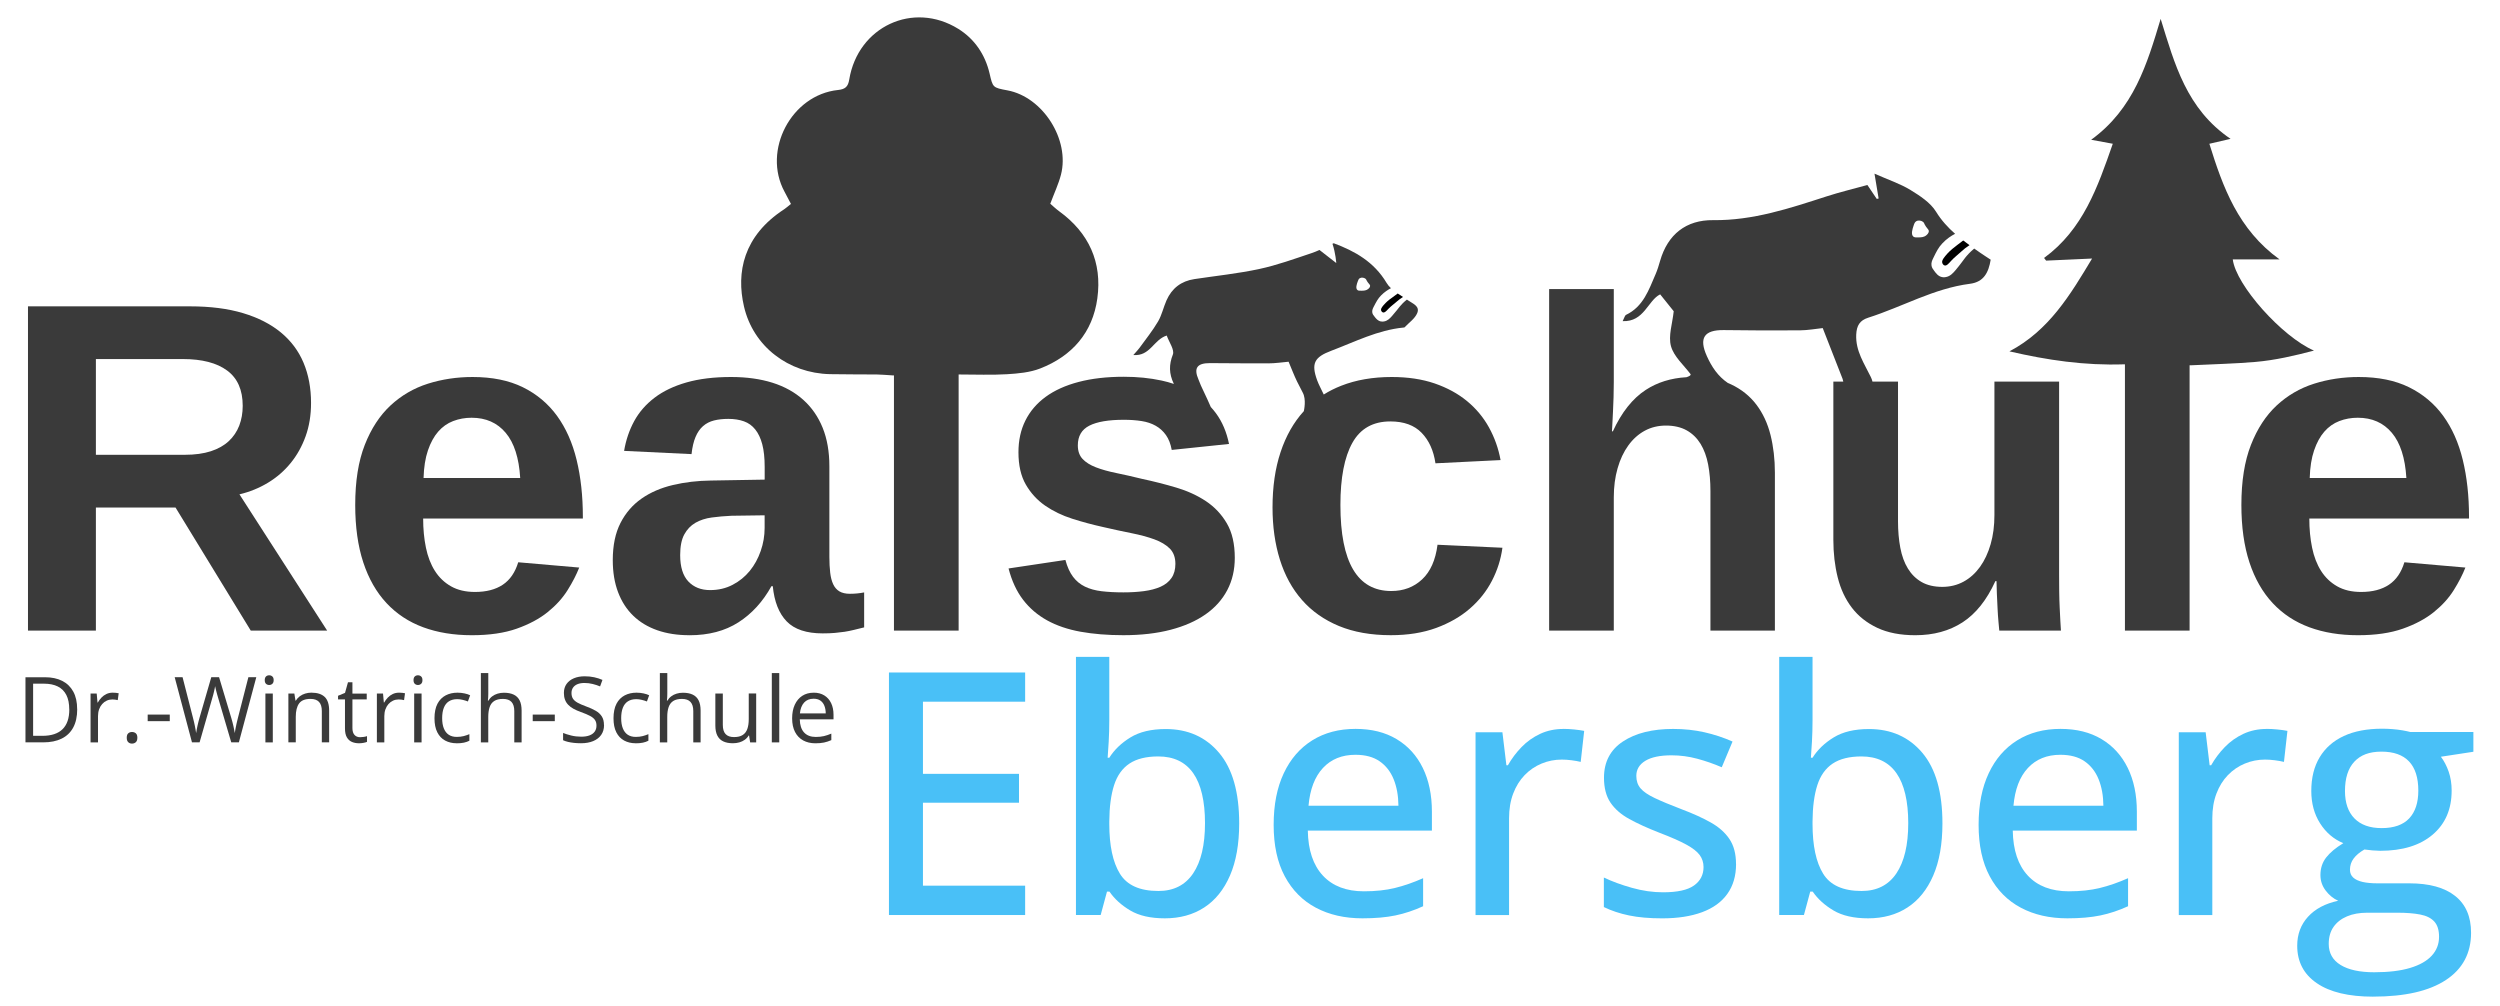 <?xml version="1.0" encoding="UTF-8"?> <svg xmlns="http://www.w3.org/2000/svg" id="Livello_2" data-name="Livello 2" viewBox="0 0 983.69 396.02"><defs><style> .cls-1 { fill: none; } .cls-2 { fill: #3a3a3a; } .cls-3 { fill: #49c0f7; } </style></defs><path d="M772.48,94.62c-1.66,1.23-3.06,2.33-4.18,3.23-.35.29-1.59,1.3-2.88,2.89-1.09,1.33-1.36,2.01-1.2,2.64.11.44.46.97.96,1.08.83.19,1.66-.85,2.52-1.8,1.28-1.41,2.82-2.55,4.2-3.84.74-.69,1.74-1.52,3.06-2.36-.84-.6-1.67-1.21-2.48-1.84Z"></path><path class="cls-2" d="M810.71,244.55c-.09-1.6-.18-3.41-.27-5.43-.1-2.03-.16-4.17-.19-6.43-.03-2.27-.04-4.42-.04-6.48v-76.06h-25.45v52.52c0,4.17-.49,7.98-1.49,11.45-1,3.48-2.4,6.46-4.21,8.97-1.81,2.5-3.97,4.44-6.47,5.79-2.51,1.36-5.3,2.04-8.38,2.04s-5.9-.63-8.1-1.9c-2.21-1.27-4-3.03-5.39-5.3-1.39-2.26-2.39-4.98-2.99-8.15s-.91-6.65-.91-10.46v-54.96h-10.05c-.12-.53-.32-1.13-.63-1.77-2.57-5.3-6.06-10.29-5.76-16.74.17-3.56,1.41-5.58,4.71-6.63,13.42-4.26,25.83-11.53,40.07-13.35,5.41-.7,7.3-4.42,8.13-9.48-1.45-.96-2.84-1.83-4.18-2.77-.77-.54-1.54-1.08-2.3-1.61-1.66,1.38-2.81,2.67-3.59,3.66-.92,1.17-1.76,2.47-3.72,4.8-1.02,1.21-2.13,2.45-3.84,2.76-.29.06-.86.16-1.56,0-1.45-.31-2.3-1.45-3-2.4-.56-.75-.94-1.26-1.08-2.04-.21-1.14.22-2.11.6-2.88,1.37-2.82,2.06-4.23,3.6-5.89,1.74-1.87,3.59-3.06,5.07-3.81-2.83-2.49-5.4-5.29-7.5-8.7-2.2-3.58-6.33-6.26-10.07-8.55-4.03-2.46-8.64-3.98-14.15-6.42.62,3.72,1.13,6.75,1.63,9.78-.25.05-.49.1-.74.15-1.16-1.72-2.31-3.44-3.68-5.47-5.49,1.52-10.82,2.79-16.02,4.47-14.57,4.7-28.97,9.55-44.68,9.36-10.56-.12-17.86,5.54-20.87,16.03-.5,1.75-1.03,3.51-1.75,5.18-2.69,6.21-4.85,12.82-11.67,16.07-.44.21-.58,1.04-1.31,2.46,8.49.35,9.91-8.17,14.76-10.54,2.13,2.66,3.95,4.93,5.33,6.64-.5,4.86-2.2,9.71-1.07,13.77,1.15,4.13,5.1,7.48,7.69,10.99.28.47-.68.9-1.59,1.2-6.11.35-11.45,2.01-16.02,4.99-5.19,3.38-9.51,8.81-12.95,16.3h-.36c.06-.78.12-1.87.18-3.26s.14-2.94.23-4.66c.09-1.72.16-3.57.22-5.53s.09-3.91.09-5.84v-36.67h-25.44v134.38h25.44v-52.43c0-4.17.5-7.99,1.5-11.46.99-3.47,2.4-6.46,4.21-8.96,1.81-2.51,3.97-4.44,6.47-5.8,2.51-1.36,5.3-2.03,8.38-2.03s5.91.63,8.15,1.9c2.23,1.26,4.04,3.03,5.43,5.29,1.39,2.27,2.38,4.98,2.99,8.15.6,3.17.9,6.66.9,10.46v54.88h25.36v-62.12c0-5.31-.58-10.26-1.72-14.85-1.15-4.59-3.01-8.57-5.57-11.95-2.57-3.38-5.89-6.04-9.96-7.97-.41-.19-.82-.38-1.25-.54-3.9-2.66-6.33-6.27-8.27-10.58-3.21-7.11-1.09-10.34,6.69-10.24,9.99.13,19.97.19,29.95.1,3.1-.02,6.19-.6,8.95-.89,2.64,6.75,5.1,13.04,7.82,20l.27,1.06h-3.91v62.21c0,5.31.57,10.26,1.72,14.85,1.15,4.59,3,8.56,5.57,11.91,2.56,3.35,5.9,5.99,10,7.92,4.11,1.93,9.09,2.9,14.95,2.9,7.18,0,13.38-1.69,18.6-5.07s9.53-8.79,12.91-16.21h.45c0,1.33.05,2.96.14,4.89s.18,3.86.27,5.79c.09,1.94.21,3.7.36,5.3.15,1.6.26,2.76.32,3.49h24.26c-.06-.79-.13-1.98-.22-3.58ZM752.93,88.85c.3-.9.5-1.46,1.08-1.8.82-.49,1.95-.29,2.64.24.55.41.35.68,1.2,1.92.72,1.04,1.06,1.15,1.09,1.68.04.82-.73,1.48-.97,1.68-.93.8-2.07.82-3,.84-1.15.03-1.73.04-2.16-.36-.99-.91-.27-3.03.12-4.2Z"></path><path d="M546.76,117.83c.86-.66,1.94-1.46,3.21-2.35.68.47,1.38.92,2.07,1.37-1,.62-1.76,1.22-2.33,1.72-1.14,1.01-2.39,1.89-3.44,2.98-.7.74-1.38,1.55-2.06,1.4-.4-.09-.69-.49-.78-.84-.13-.48.09-1.01.98-2.05,1.06-1.22,2.06-2.01,2.35-2.23Z"></path><path class="cls-2" d="M565.63,214.35c-.78,6.04-2.8,10.58-6.07,13.63-3.26,3.05-7.3,4.57-12.13,4.57-13.34,0-20.01-11.29-20.01-33.86,0-10.69,1.57-18.84,4.71-24.45,3.14-5.62,8.12-8.42,14.94-8.42,5.31,0,9.42,1.49,12.31,4.48,2.9,2.99,4.71,6.99,5.44,12l25.62-1.27c-.84-4.59-2.37-8.88-4.57-12.86s-5.09-7.44-8.65-10.37-7.8-5.23-12.72-6.93c-4.92-1.68-10.55-2.53-16.89-2.53-7.42,0-14.05,1.15-19.87,3.44-2.46.97-4.75,2.11-6.87,3.45l-.09-.17c-.99-2.12-1.88-3.71-2.5-5.4-2.43-6.69-1.12-9.13,5.56-11.65,9.31-3.51,18.25-8.13,28.37-9.12.17,0,.39,0,.48-.11,1.72-1.84,4.08-3.42,4.97-5.61,1.12-2.74-1.8-3.7-3.7-5.04-.12-.09-.25-.17-.37-.25-1.3,1.03-2.2,2-2.81,2.74-.76.91-1.44,1.92-3.05,3.72-.83.94-1.74,1.9-3.13,2.14-.24.05-.71.12-1.28,0-1.18-.24-1.88-1.12-2.45-1.86-.46-.58-.77-.97-.89-1.58-.17-.89.19-1.63.49-2.23,1.13-2.18,1.69-3.27,2.95-4.56,1.32-1.35,2.73-2.25,3.89-2.85-.67-.63-1.26-1.31-1.71-2.07-4.93-8.31-12.52-12.53-20.81-15.62-.16.07-.33.15-.49.22,1.25,3.71,1.49,7.57,1.49,7.57l-6.6-5.14c-1.04.47-2.09.9-3.17,1.26-6.77,2.26-13.54,4.73-20.5,6.22-8.41,1.81-17.03,2.69-25.55,3.98-5.19.78-8.86,3.61-10.97,8.36-1.21,2.73-1.83,5.76-3.32,8.3-2.14,3.65-4.83,6.98-7.32,10.42-.52.73-1.17,1.36-2.42,2.8,6.68.53,7.89-6,13.14-7.67.92,2.6,3.14,5.62,2.41,7.49-1.57,3.99-1.52,7.51.35,11.43l.04.12c-1.54-.53-3.15-.97-4.82-1.33-4.59-.99-9.54-1.49-14.85-1.49-6.7,0-12.63.68-17.79,2.04-5.16,1.35-9.5,3.32-13,5.88-3.5,2.57-6.15,5.68-7.96,9.33-1.82,3.65-2.72,7.8-2.72,12.45,0,5.13.96,9.37,2.9,12.72,1.93,3.35,4.46,6.11,7.6,8.29,3.14,2.17,6.7,3.89,10.69,5.16,3.98,1.27,8.03,2.35,12.13,3.26,3.92.9,7.62,1.71,11.09,2.4,3.47.69,6.49,1.51,9.06,2.44,2.56.94,4.59,2.15,6.07,3.62,1.47,1.48,2.21,3.49,2.21,6.03,0,2.23-.51,4.09-1.54,5.57-1.02,1.48-2.46,2.62-4.3,3.44-1.84.81-4.01,1.39-6.52,1.72-2.5.33-5.2.49-8.1.49-3.2,0-6.05-.15-8.56-.45-2.5-.3-4.69-.9-6.56-1.81-1.87-.9-3.44-2.2-4.71-3.89s-2.26-3.9-2.99-6.61l-22.37,3.35c1.27,4.89,3.17,8.99,5.71,12.31,2.54,3.32,5.69,6.02,9.46,8.11,3.77,2.08,8.17,3.57,13.18,4.48,5.01.9,10.62,1.36,16.84,1.36,6.94,0,13.13-.71,18.56-2.13,5.44-1.42,10.02-3.44,13.77-6.07,3.74-2.62,6.59-5.81,8.55-9.55s2.95-7.97,2.95-12.68c0-5.49-1.04-10.02-3.13-13.58-2.08-3.56-4.83-6.47-8.24-8.74-3.41-2.26-7.3-4.04-11.68-5.34s-8.83-2.43-13.36-3.4c-3.68-.9-7.07-1.67-10.18-2.31-3.11-.63-5.8-1.38-8.06-2.26-2.26-.87-4.02-1.98-5.25-3.3-1.24-1.33-1.86-3.11-1.86-5.35,0-3.62,1.51-6.2,4.53-7.74,3.02-1.54,7.54-2.31,13.58-2.31,2.54,0,4.86.17,6.97.5,2.12.33,3.97.95,5.57,1.86,1.6.9,2.94,2.12,4.03,3.66s1.84,3.49,2.27,5.84l22.54-2.35c-.96-4.71-2.67-8.72-5.11-12.04-.65-.88-1.34-1.72-2.07-2.51-.52-1.2-1.76-4.03-3.88-8.44l-.93-2.3c-2.02-4.63-.53-6.52,4.45-6.52,7.66,0,15.31.16,22.97.1,2.76,0,5.51-.43,8.01-.65,1.25,2.94,2.17,5.42,3.33,7.79l2.24,4.37c1.46,2.66.5,6.97.43,7.28-.01,0-.01.02-.01.02-3.98,4.37-7.03,9.75-9.14,16.11-2.12,6.37-3.17,13.63-3.17,21.78,0,7.49.96,14.32,2.89,20.51,1.94,6.19,4.83,11.49,8.7,15.89,3.86,4.41,8.71,7.82,14.53,10.24,5.83,2.41,12.63,3.62,20.42,3.62,6.7,0,12.65-.95,17.84-2.85,5.19-1.91,9.61-4.44,13.26-7.61,3.66-3.17,6.55-6.82,8.7-10.96,2.14-4.13,3.51-8.46,4.12-12.99l-25.54-1.18ZM534.2,110.85c.24-.69.4-1.13.88-1.4.66-.37,1.59-.22,2.16.19.44.32.28.53.98,1.49.58.8.86.89.88,1.3.04.64-.59,1.15-.78,1.3-.77.62-1.7.64-2.46.66-.94.02-1.41.03-1.76-.28-.81-.71-.23-2.35.1-3.26Z"></path><path class="cls-2" d="M910.5,137.95c-7.61,2-15.3,3.8-23.16,4.47-8.08.69-16.2.87-24.96,1.3h-.83s0,104.41,0,104.41h-25.44v-104.78h-.26c-15.7.54-30.35-1.66-45.19-5.1,15.58-8.19,23.99-22.31,32.52-36.52-6.32.28-12.2.55-18.08.82-.27-.35-.54-.7-.81-1.05,15.33-11.2,21.09-27.85,27.04-44.94-2.58-.48-4.75-.88-8.51-1.57,16.79-12.19,22-29.78,27.35-47.56,5.49,17.7,10.12,35.41,27.5,47.2-3.3.76-5.54,1.28-8.34,1.94,5.33,17.14,11.35,33.78,27.63,45.5h-18.42c1.23,10.09,19.36,30.44,31.96,35.88Z"></path><path class="cls-1" d="M772.51,94.61s-.01.01-.02.01"></path><g><path class="cls-3" d="M403.37,360.04h-53.59v-95.43h53.59v11.49h-40.21v28.39h37.79v11.36h-37.79v32.64h40.21v11.55Z"></path><path class="cls-3" d="M436.48,258.48v24.93c0,2.87-.08,5.68-.23,8.42-.15,2.74-.29,4.85-.42,6.33h.65c1.96-3.13,4.73-5.8,8.32-8,3.59-2.2,8.21-3.3,13.87-3.3,8.75,0,15.75,3.12,21.02,9.37,5.27,6.24,7.9,15.5,7.9,27.77,0,8.09-1.21,14.93-3.62,20.5-2.42,5.57-5.81,9.77-10.18,12.6-4.37,2.83-9.52,4.24-15.44,4.24-5.61,0-10.16-1.03-13.64-3.1-3.48-2.07-6.2-4.54-8.16-7.41h-.98l-2.48,9.2h-9.73v-101.57h13.12ZM455.74,297.64c-4.74,0-8.52.94-11.33,2.81s-4.82,4.7-6.04,8.48c-1.22,3.79-1.85,8.55-1.89,14.3v.98c0,8.53,1.39,15.06,4.18,19.58,2.78,4.53,7.83,6.79,15.14,6.79,6.01,0,10.56-2.31,13.67-6.92,3.11-4.61,4.67-11.2,4.67-19.78s-1.55-15.25-4.63-19.65c-3.09-4.4-7.68-6.59-13.77-6.59Z"></path><path class="cls-3" d="M533.4,286.8c6.27,0,11.64,1.34,16.12,4.02,4.48,2.68,7.92,6.45,10.31,11.33,2.39,4.87,3.59,10.62,3.59,17.23v7.44h-48.83c.13,7.7,2.11,13.61,5.94,17.72,3.83,4.11,9.2,6.17,16.12,6.17,4.57,0,8.64-.43,12.21-1.31,3.57-.87,7.27-2.15,11.1-3.85v11.03c-3.61,1.65-7.23,2.86-10.87,3.62-3.63.76-7.97,1.14-13.02,1.14-6.96,0-13.07-1.39-18.31-4.18-5.24-2.78-9.32-6.91-12.24-12.37-2.92-5.46-4.37-12.2-4.37-20.2s1.33-14.7,3.98-20.33c2.65-5.64,6.4-9.95,11.23-12.96s10.51-4.5,17.04-4.5ZM533.34,296.99c-5.31,0-9.57,1.73-12.79,5.19-3.22,3.46-5.11,8.41-5.68,14.85h35.38c-.04-3.96-.67-7.44-1.89-10.44-1.22-3-3.06-5.35-5.52-7.05-2.46-1.7-5.62-2.55-9.5-2.55Z"></path><path class="cls-3" d="M615.18,286.8c1.31,0,2.72.08,4.24.23,1.52.15,2.83.34,3.92.55l-1.37,12.21c-1.04-.26-2.25-.48-3.62-.65-1.37-.17-2.64-.26-3.82-.26-2.78,0-5.44.52-7.96,1.57-2.52,1.04-4.74,2.56-6.66,4.54-1.91,1.98-3.42,4.4-4.5,7.25-1.09,2.85-1.63,6.1-1.63,9.76v38.06h-13.19v-71.93h10.57l1.57,12.99h.59c1.48-2.61,3.27-5,5.39-7.18,2.11-2.18,4.55-3.9,7.31-5.19,2.76-1.28,5.82-1.93,9.17-1.93Z"></path><path class="cls-3" d="M683.1,339.94c0,4.66-1.14,8.58-3.43,11.78-2.28,3.2-5.6,5.6-9.95,7.21s-9.57,2.42-15.67,2.42c-5.05,0-9.4-.38-13.05-1.14s-6.96-1.86-9.92-3.3v-11.62c3.18,1.52,6.85,2.87,11.03,4.05s8.27,1.76,12.27,1.76c5.61,0,9.67-.89,12.17-2.68,2.5-1.78,3.75-4.2,3.75-7.24,0-1.78-.5-3.36-1.5-4.73-1-1.37-2.75-2.74-5.25-4.11-2.5-1.37-6.08-2.95-10.74-4.73-4.57-1.78-8.48-3.57-11.72-5.35-3.24-1.78-5.71-3.94-7.41-6.46s-2.55-5.79-2.55-9.79c0-6.22,2.49-10.98,7.47-14.26,4.98-3.29,11.56-4.93,19.75-4.93,4.35,0,8.45.44,12.3,1.31,3.85.87,7.54,2.09,11.06,3.65l-4.24,10.12c-3.13-1.35-6.35-2.47-9.66-3.36-3.31-.89-6.68-1.34-10.12-1.34-4.48,0-7.91.72-10.28,2.15-2.37,1.44-3.56,3.42-3.56,5.94,0,1.96.55,3.59,1.66,4.9,1.11,1.31,2.97,2.58,5.58,3.82,2.61,1.24,6.14,2.71,10.58,4.41,4.4,1.65,8.19,3.37,11.39,5.16,3.2,1.78,5.67,3.96,7.41,6.53,1.74,2.57,2.61,5.85,2.61,9.86Z"></path><path class="cls-3" d="M713.19,258.48v24.93c0,2.87-.08,5.68-.23,8.42-.15,2.74-.29,4.85-.42,6.33h.65c1.96-3.13,4.73-5.8,8.32-8,3.59-2.2,8.21-3.3,13.87-3.3,8.75,0,15.75,3.12,21.02,9.37,5.27,6.24,7.9,15.5,7.9,27.77,0,8.09-1.21,14.93-3.62,20.5s-5.81,9.77-10.18,12.6c-4.37,2.83-9.52,4.24-15.44,4.24-5.61,0-10.16-1.03-13.64-3.1-3.48-2.07-6.2-4.54-8.16-7.41h-.98l-2.48,9.2h-9.73v-101.57h13.12ZM732.45,297.64c-4.74,0-8.52.94-11.33,2.81s-4.82,4.7-6.04,8.48c-1.22,3.79-1.85,8.55-1.89,14.3v.98c0,8.53,1.39,15.06,4.18,19.58,2.78,4.53,7.83,6.79,15.14,6.79,6.01,0,10.56-2.31,13.67-6.92,3.11-4.61,4.67-11.2,4.67-19.78s-1.55-15.25-4.64-19.65c-3.09-4.4-7.68-6.59-13.77-6.59Z"></path><path class="cls-3" d="M810.78,286.8c6.27,0,11.64,1.34,16.12,4.02,4.48,2.68,7.92,6.45,10.31,11.33,2.39,4.87,3.59,10.62,3.59,17.23v7.44h-48.83c.13,7.7,2.11,13.61,5.94,17.72,3.83,4.11,9.2,6.17,16.12,6.17,4.57,0,8.64-.43,12.21-1.31,3.57-.87,7.27-2.15,11.1-3.85v11.03c-3.61,1.65-7.23,2.86-10.87,3.62-3.63.76-7.97,1.14-13.02,1.14-6.96,0-13.07-1.39-18.31-4.18-5.24-2.78-9.32-6.91-12.24-12.37-2.92-5.46-4.37-12.2-4.37-20.2s1.33-14.7,3.98-20.33c2.65-5.64,6.4-9.95,11.23-12.96s10.51-4.5,17.04-4.5ZM810.72,296.99c-5.31,0-9.57,1.73-12.79,5.19-3.22,3.46-5.11,8.41-5.68,14.85h35.38c-.04-3.96-.67-7.44-1.89-10.44-1.22-3-3.06-5.35-5.52-7.05-2.46-1.7-5.62-2.55-9.5-2.55Z"></path><path class="cls-3" d="M891.89,286.8c1.31,0,2.72.08,4.24.23,1.52.15,2.83.34,3.92.55l-1.37,12.21c-1.04-.26-2.25-.48-3.62-.65-1.37-.17-2.64-.26-3.82-.26-2.78,0-5.44.52-7.96,1.57-2.52,1.04-4.74,2.56-6.66,4.54-1.91,1.98-3.42,4.4-4.5,7.25-1.09,2.85-1.63,6.1-1.63,9.76v38.06h-13.19v-71.93h10.57l1.57,12.99h.59c1.48-2.61,3.27-5,5.39-7.18,2.11-2.18,4.55-3.9,7.31-5.19,2.76-1.28,5.82-1.93,9.17-1.93Z"></path><path class="cls-3" d="M933.79,392.16c-9.62,0-17-1.76-22.16-5.29-5.16-3.52-7.73-8.44-7.73-14.75,0-4.48,1.41-8.28,4.24-11.39,2.83-3.11,6.79-5.21,11.88-6.3-1.92-.87-3.56-2.21-4.93-4.02-1.37-1.81-2.06-3.84-2.06-6.1,0-2.65.75-4.95,2.25-6.89,1.5-1.94,3.75-3.82,6.76-5.65-3.79-1.57-6.83-4.17-9.14-7.8-2.31-3.63-3.46-7.89-3.46-12.76,0-5.18,1.1-9.6,3.3-13.25,2.2-3.65,5.36-6.44,9.5-8.36,4.13-1.91,9.16-2.87,15.08-2.87,1.31,0,2.65.05,4.05.16,1.39.11,2.72.27,3.98.49,1.26.22,2.28.44,3.07.65h24.8v7.77l-12.79,1.96c1.26,1.65,2.28,3.61,3.07,5.88.78,2.26,1.17,4.74,1.17,7.44,0,7.31-2.49,13.09-7.47,17.33-4.98,4.24-11.87,6.36-20.66,6.36-2.05-.04-4.11-.22-6.2-.52-1.87,1.09-3.29,2.27-4.24,3.56-.96,1.28-1.44,2.75-1.44,4.41,0,1.26.42,2.29,1.27,3.07s2.08,1.36,3.69,1.73c1.61.37,3.57.55,5.87.55h12.53c7.83,0,13.84,1.65,18.02,4.96,4.18,3.31,6.27,8.14,6.27,14.49,0,8.05-3.31,14.25-9.92,18.6-6.61,4.35-16.14,6.53-28.59,6.53ZM934.25,382.56c5.61,0,10.3-.57,14.07-1.7,3.76-1.13,6.6-2.74,8.52-4.83s2.87-4.57,2.87-7.44c0-2.61-.62-4.6-1.86-5.97-1.24-1.37-3.08-2.3-5.52-2.77-2.44-.48-5.44-.72-9.01-.72h-11.88c-3.05,0-5.7.48-7.96,1.44-2.26.96-4.03,2.34-5.29,4.14-1.26,1.81-1.89,4.04-1.89,6.69,0,3.61,1.56,6.38,4.67,8.29,3.11,1.91,7.54,2.87,13.28,2.87ZM937.12,325.84c4.83,0,8.44-1.27,10.84-3.82,2.39-2.55,3.59-6.19,3.59-10.93,0-5.09-1.22-8.92-3.66-11.49-2.44-2.57-6.05-3.85-10.84-3.85s-8.21,1.32-10.67,3.95c-2.46,2.63-3.69,6.47-3.69,11.52,0,4.66,1.24,8.26,3.72,10.8s6.05,3.82,10.7,3.82Z"></path></g><g><path class="cls-2" d="M30.38,279.05c0,2.89-.53,5.3-1.58,7.23-1.05,1.93-2.57,3.39-4.57,4.36-1.99.98-4.41,1.46-7.25,1.46h-6.96v-25.62h7.73c2.6,0,4.85.48,6.73,1.43s3.33,2.36,4.35,4.22c1.02,1.86,1.53,4.17,1.53,6.91ZM27.25,279.15c0-2.3-.38-4.2-1.15-5.7-.77-1.49-1.89-2.61-3.36-3.34-1.48-.73-3.29-1.1-5.42-1.1h-4.29v20.52h3.63c3.53,0,6.18-.87,7.95-2.61s2.66-4.33,2.66-7.78Z"></path><path class="cls-2" d="M44.37,272.55c.38,0,.79.02,1.21.06.42.04.79.1,1.12.17l-.37,2.7c-.31-.08-.67-.15-1.05-.19-.38-.05-.75-.07-1.09-.07-.77,0-1.5.15-2.18.46s-1.28.75-1.8,1.33c-.51.58-.92,1.27-1.21,2.08-.29.81-.44,1.71-.44,2.71v10.31h-2.93v-19.21h2.42l.31,3.54h.12c.4-.71.88-1.36,1.44-1.95.56-.59,1.21-1.06,1.95-1.41.74-.35,1.57-.53,2.48-.53Z"></path><path class="cls-2" d="M49.87,290.28c0-.82.2-1.4.6-1.74s.88-.52,1.46-.52,1.1.17,1.51.52.61.93.61,1.74-.21,1.39-.61,1.76c-.41.37-.91.55-1.51.55s-1.06-.18-1.46-.55c-.4-.37-.6-.95-.6-1.76Z"></path><path class="cls-2" d="M58.11,283.76v-2.59h8.69v2.59h-8.69Z"></path><path class="cls-2" d="M100.84,266.48l-6.85,25.62h-3l-5.08-17.25c-.15-.49-.29-.98-.43-1.48-.14-.5-.26-.97-.38-1.42s-.21-.85-.29-1.19c-.08-.34-.13-.6-.17-.78-.02.17-.07.43-.13.77-.06.34-.15.73-.25,1.17s-.22.92-.35,1.42c-.13.5-.28,1.01-.43,1.52l-4.94,17.23h-3l-6.8-25.62h3.1l4.12,16.07c.14.54.27,1.07.39,1.59.12.52.23,1.02.33,1.52.1.49.19.97.27,1.44.08.47.16.92.23,1.37.06-.46.13-.93.23-1.43.09-.5.2-1,.31-1.52.11-.51.23-1.03.37-1.56.13-.53.28-1.05.43-1.58l4.61-15.9h3.07l4.8,16.02c.16.55.32,1.09.46,1.63.14.54.27,1.06.38,1.57.11.51.21.99.3,1.45.09.46.17.9.24,1.31.08-.57.18-1.17.3-1.81.12-.63.25-1.29.41-1.98.16-.69.33-1.4.52-2.14l4.12-16.05h3.12Z"></path><path class="cls-2" d="M105.92,265.71c.48,0,.89.15,1.24.46s.52.79.52,1.45-.17,1.12-.52,1.44-.76.47-1.24.47-.92-.16-1.25-.47-.5-.8-.5-1.44.17-1.14.5-1.45.75-.46,1.25-.46ZM107.34,272.9v19.21h-2.91v-19.21h2.91Z"></path><path class="cls-2" d="M122.59,272.55c2.28,0,4,.56,5.17,1.67,1.17,1.12,1.75,2.91,1.75,5.37v12.51h-2.88v-12.32c0-1.6-.36-2.8-1.1-3.59-.73-.79-1.85-1.19-3.36-1.19-2.13,0-3.62.6-4.49,1.8-.86,1.2-1.3,2.95-1.3,5.24v10.06h-2.91v-19.21h2.35l.44,2.77h.16c.41-.68.93-1.25,1.56-1.71s1.34-.81,2.12-1.05,1.61-.36,2.47-.36Z"></path><path class="cls-2" d="M141.71,290.07c.48,0,.97-.04,1.47-.12.5-.08.91-.18,1.23-.3v2.26c-.34.15-.81.28-1.41.39-.6.11-1.19.16-1.76.16-1.02,0-1.94-.18-2.77-.53-.83-.36-1.49-.96-1.99-1.81-.5-.85-.74-2.03-.74-3.54v-11.39h-2.73v-1.42l2.75-1.14,1.16-4.17h1.75v4.45h5.63v2.28h-5.63v11.3c0,1.2.28,2.1.83,2.7.55.6,1.29.89,2.22.89Z"></path><path class="cls-2" d="M157.03,272.55c.38,0,.79.02,1.21.06.42.04.79.1,1.12.17l-.37,2.7c-.32-.08-.67-.15-1.05-.19-.38-.05-.75-.07-1.09-.07-.77,0-1.5.15-2.18.46s-1.28.75-1.8,1.33c-.51.58-.92,1.27-1.21,2.08-.29.81-.44,1.71-.44,2.71v10.31h-2.93v-19.21h2.42l.32,3.54h.12c.4-.71.88-1.36,1.44-1.95.56-.59,1.21-1.06,1.95-1.41.74-.35,1.57-.53,2.48-.53Z"></path><path class="cls-2" d="M164.46,265.71c.48,0,.89.15,1.24.46s.52.79.52,1.45-.17,1.12-.52,1.44-.76.47-1.24.47-.92-.16-1.25-.47-.5-.8-.5-1.44.17-1.14.5-1.45.75-.46,1.25-.46ZM165.88,272.9v19.21h-2.91v-19.21h2.91Z"></path><path class="cls-2" d="M179.72,292.46c-1.73,0-3.25-.36-4.57-1.07-1.32-.71-2.35-1.8-3.09-3.26-.74-1.46-1.1-3.3-1.1-5.52s.39-4.23,1.17-5.7c.78-1.48,1.85-2.57,3.22-3.29s2.92-1.07,4.66-1.07c.96,0,1.88.1,2.78.29.89.19,1.63.44,2.2.73l-.88,2.44c-.58-.23-1.26-.44-2.02-.63-.77-.19-1.48-.28-2.15-.28-1.33,0-2.44.29-3.32.86-.88.57-1.54,1.41-1.98,2.52-.44,1.11-.66,2.48-.66,4.1s.21,2.88.64,3.98c.43,1.1,1.06,1.94,1.91,2.52s1.91.87,3.18.87c1.02,0,1.93-.11,2.75-.32.82-.22,1.56-.47,2.23-.76v2.59c-.64.33-1.36.58-2.15.75-.79.17-1.73.26-2.81.26Z"></path><path class="cls-2" d="M192.13,264.83v8.15c0,.47-.01.94-.04,1.41-.02.47-.06.91-.12,1.31h.19c.4-.68.9-1.25,1.52-1.71.61-.46,1.31-.81,2.09-1.05.78-.24,1.61-.36,2.49-.36,1.54,0,2.83.24,3.87.74,1.03.49,1.81,1.25,2.33,2.28s.78,2.36.78,4v12.51h-2.88v-12.32c0-1.6-.37-2.8-1.1-3.59-.73-.79-1.85-1.19-3.36-1.19-1.43,0-2.56.27-3.41.81-.85.54-1.46,1.34-1.82,2.39s-.55,2.34-.55,3.86v10.04h-2.91v-27.27h2.91Z"></path><path class="cls-2" d="M209.61,283.76v-2.59h8.69v2.59h-8.69Z"></path><path class="cls-2" d="M237.68,285.29c0,1.52-.38,2.81-1.13,3.88-.75,1.07-1.81,1.88-3.16,2.44-1.35.56-2.95.84-4.79.84-.97,0-1.89-.05-2.75-.14s-1.66-.23-2.38-.4c-.73-.18-1.36-.39-1.91-.65v-2.86c.88.36,1.95.7,3.21,1.01,1.26.31,2.58.46,3.96.46,1.29,0,2.37-.17,3.26-.52.89-.34,1.56-.84,2.02-1.49.46-.65.69-1.43.69-2.34s-.19-1.61-.58-2.2c-.39-.59-1.02-1.13-1.92-1.61-.89-.48-2.11-1-3.65-1.55-1.09-.39-2.04-.81-2.88-1.27s-1.52-.98-2.09-1.57c-.56-.58-.99-1.26-1.27-2.03-.29-.77-.43-1.65-.43-2.65,0-1.37.35-2.54,1.04-3.52.7-.98,1.66-1.72,2.89-2.24,1.23-.52,2.65-.78,4.25-.78,1.37,0,2.63.13,3.79.39,1.16.26,2.23.6,3.2,1.03l-.93,2.56c-.92-.39-1.9-.71-2.94-.96-1.03-.26-2.1-.39-3.2-.39s-2.02.16-2.78.48c-.75.32-1.33.77-1.73,1.36s-.6,1.28-.6,2.09c0,.9.19,1.65.57,2.24s.99,1.12,1.82,1.59c.84.46,1.94.94,3.32,1.45,1.51.55,2.79,1.13,3.84,1.74,1.05.61,1.85,1.36,2.4,2.24.55.88.83,2,.83,3.36Z"></path><path class="cls-2" d="M250.16,292.46c-1.73,0-3.25-.36-4.57-1.07-1.32-.71-2.35-1.8-3.09-3.26-.74-1.46-1.1-3.3-1.1-5.52s.39-4.23,1.17-5.7c.78-1.48,1.85-2.57,3.22-3.29s2.92-1.07,4.66-1.07c.96,0,1.88.1,2.78.29.89.19,1.63.44,2.2.73l-.88,2.44c-.58-.23-1.26-.44-2.02-.63-.77-.19-1.48-.28-2.15-.28-1.33,0-2.44.29-3.32.86-.88.57-1.54,1.41-1.98,2.52-.44,1.11-.66,2.48-.66,4.1s.21,2.88.64,3.98c.43,1.1,1.06,1.94,1.91,2.52s1.91.87,3.18.87c1.02,0,1.93-.11,2.75-.32.82-.22,1.56-.47,2.23-.76v2.59c-.64.33-1.36.58-2.15.75-.79.17-1.73.26-2.81.26Z"></path><path class="cls-2" d="M262.57,264.83v8.15c0,.47-.01.94-.04,1.41-.02.47-.06.91-.12,1.31h.19c.4-.68.9-1.25,1.52-1.71.61-.46,1.31-.81,2.09-1.05.78-.24,1.61-.36,2.49-.36,1.54,0,2.83.24,3.86.74,1.03.49,1.81,1.25,2.33,2.28s.78,2.36.78,4v12.51h-2.88v-12.32c0-1.6-.36-2.8-1.1-3.59-.73-.79-1.85-1.19-3.36-1.19-1.43,0-2.56.27-3.41.81-.85.54-1.45,1.34-1.82,2.39s-.55,2.34-.55,3.86v10.04h-2.91v-27.27h2.91Z"></path><path class="cls-2" d="M297.54,272.9v19.21h-2.38l-.42-2.7h-.16c-.4.67-.91,1.23-1.54,1.68s-1.34.8-2.13,1.02-1.63.34-2.52.34c-1.52,0-2.79-.24-3.82-.74-1.03-.49-1.8-1.25-2.32-2.28s-.78-2.35-.78-3.96v-12.58h2.94v12.37c0,1.6.36,2.8,1.09,3.58.73.79,1.83,1.18,3.31,1.18s2.56-.27,3.41-.81c.85-.54,1.46-1.33,1.83-2.38s.56-2.33.56-3.85v-10.11h2.93Z"></path><path class="cls-2" d="M306.62,292.11h-2.93v-27.27h2.93v27.27Z"></path><path class="cls-2" d="M320.15,272.55c1.64,0,3.04.36,4.21,1.09s2.06,1.74,2.68,3.04.93,2.82.93,4.57v1.8h-13.27c.04,2.26.6,3.97,1.68,5.15,1.09,1.18,2.62,1.77,4.59,1.77,1.21,0,2.29-.11,3.23-.33.93-.22,1.9-.55,2.91-.98v2.56c-.97.43-1.93.75-2.88.95s-2.08.3-3.37.3c-1.85,0-3.46-.38-4.83-1.13-1.37-.75-2.44-1.86-3.2-3.32-.76-1.46-1.14-3.25-1.14-5.36s.35-3.86,1.04-5.37c.7-1.51,1.68-2.68,2.94-3.5,1.27-.82,2.76-1.23,4.48-1.23ZM320.11,274.93c-1.55,0-2.79.51-3.72,1.52-.92,1.02-1.47,2.44-1.65,4.26h10.17c-.01-1.14-.19-2.15-.54-3.02-.35-.87-.87-1.55-1.57-2.03-.7-.49-1.6-.73-2.7-.73Z"></path></g><g><path class="cls-2" d="M98.67,248.13l-29.61-48.44h-31.33v48.44H11.01v-127.59h63.75c7.97,0,14.93.89,20.87,2.67,5.94,1.78,10.91,4.32,14.9,7.61,3.98,3.29,6.96,7.27,8.92,11.95,1.96,4.68,2.94,9.95,2.94,15.8,0,4.77-.71,9.13-2.13,13.08-1.42,3.96-3.38,7.47-5.89,10.55-2.51,3.08-5.48,5.66-8.92,7.74-3.44,2.08-7.18,3.61-11.23,4.57l34.5,53.61h-30.06ZM95.5,159.66c0-6.22-2.04-10.84-6.11-13.85-4.07-3.02-9.89-4.53-17.43-4.53h-34.23v37.67h34.95c3.98,0,7.41-.47,10.28-1.4,2.87-.93,5.22-2.26,7.06-3.98,1.84-1.72,3.21-3.76,4.12-6.11.9-2.36,1.36-4.95,1.36-7.79Z"></path><path class="cls-2" d="M185.59,249.94c-7.06,0-13.42-1.04-19.06-3.12-5.65-2.08-10.46-5.25-14.44-9.51-3.98-4.26-7.03-9.6-9.15-16.03-2.11-6.43-3.17-13.96-3.17-22.59,0-9.36,1.25-17.23,3.76-23.63,2.5-6.4,5.89-11.57,10.14-15.53,4.26-3.95,9.16-6.8,14.71-8.56,5.55-1.75,11.41-2.63,17.57-2.63,7.73,0,14.32,1.34,19.79,4.03,5.46,2.69,9.94,6.45,13.45,11.27,3.5,4.83,6.07,10.61,7.7,17.34,1.63,6.73,2.45,14.17,2.45,22.32v.72h-62.84c0,4.11.36,7.92,1.09,11.46.73,3.53,1.9,6.58,3.53,9.15s3.74,4.59,6.34,6.07c2.6,1.48,5.73,2.22,9.42,2.22,4.47,0,8.12-.95,10.96-2.85,2.84-1.9,4.86-4.85,6.07-8.83l24,2.08c-1.09,2.78-2.61,5.74-4.57,8.87-1.96,3.14-4.57,6.02-7.83,8.65s-7.32,4.8-12.18,6.52c-4.86,1.72-10.76,2.58-17.7,2.58ZM185.59,164.37c-2.6,0-5.02.44-7.29,1.31s-4.23,2.26-5.89,4.16c-1.66,1.9-3,4.36-4.03,7.38-1.03,3.02-1.6,6.64-1.72,10.87h38.03c-.48-7.91-2.38-13.84-5.71-17.79-3.32-3.95-7.79-5.93-13.4-5.93Z"></path><path class="cls-2" d="M271.26,249.94c-4.71,0-8.92-.65-12.63-1.95-3.71-1.3-6.87-3.2-9.46-5.71-2.6-2.5-4.59-5.6-5.98-9.28s-2.08-7.88-2.08-12.59c0-5.79,1.01-10.67,3.03-14.62,2.02-3.95,4.78-7.15,8.29-9.6,3.5-2.45,7.61-4.23,12.32-5.34,4.71-1.12,9.72-1.71,15.03-1.77l21.1-.36v-4.98c0-3.56-.32-6.53-.95-8.92-.63-2.38-1.55-4.33-2.76-5.84-1.21-1.51-2.7-2.58-4.48-3.21-1.78-.63-3.82-.95-6.11-.95-2.11,0-4,.21-5.66.63-1.66.42-3.09,1.16-4.3,2.22-1.21,1.06-2.19,2.48-2.94,4.26-.76,1.78-1.28,4.03-1.58,6.75l-26.53-1.27c.72-4.29,2.05-8.19,3.98-11.73,1.93-3.53,4.6-6.6,8.01-9.19,3.41-2.6,7.61-4.6,12.59-6.02,4.98-1.42,10.82-2.13,17.52-2.13,6.1,0,11.53.76,16.3,2.26,4.77,1.51,8.81,3.76,12.13,6.75,3.32,2.99,5.85,6.65,7.61,11,1.75,4.35,2.63,9.39,2.63,15.12v35.68c0,2.29.11,4.35.32,6.16.21,1.81.6,3.34,1.18,4.57.57,1.24,1.39,2.17,2.45,2.81,1.06.63,2.43.95,4.12.95,1.93,0,3.8-.18,5.61-.54v13.76c-1.51.36-2.87.69-4.08,1-1.21.3-2.42.54-3.62.73-1.21.18-2.49.33-3.85.45-1.36.12-2.94.18-4.75.18-6.4,0-11.12-1.57-14.17-4.71-3.05-3.14-4.88-7.76-5.48-13.85h-.54c-3.38,6.1-7.71,10.84-12.99,14.22-5.28,3.38-11.69,5.07-19.24,5.07ZM300.86,202.76l-13.04.18c-2.72.12-5.3.35-7.74.68-2.45.33-4.59,1.03-6.43,2.08-1.84,1.06-3.3,2.58-4.39,4.57-1.09,1.99-1.63,4.71-1.63,8.15,0,4.65,1.07,8.1,3.21,10.37,2.14,2.26,4.99,3.4,8.56,3.4,3.26,0,6.22-.69,8.87-2.08,2.66-1.39,4.9-3.21,6.75-5.48,1.84-2.26,3.27-4.87,4.3-7.83,1.03-2.96,1.54-5.98,1.54-9.06v-4.98h0Z"></path><path class="cls-2" d="M431.78,117.39c-1.83,13.43-9.9,22.69-22.46,27.59-4.06,1.59-8.71,2-13.14,2.27-6.08.37-12.21.1-18.84.1h-.14v100.78h-25.45v-100.43h-.64c-2.5-.14-4.28-.33-6.07-.35-6.16-.07-12.32,0-18.48-.13-16.27-.36-30.18-10.83-33.83-26.66-3.09-13.37-.26-27.75,15.84-38.23.81-.53,1.52-1.2,2.65-2.09-.88-1.68-1.7-3.26-2.54-4.82-8.77-16.23,2.67-38.09,21.07-40.01,2.88-.3,3.95-1.32,4.41-4.13,3.43-20.78,25.13-30.97,42.93-19.91,6.37,3.96,10.55,10.1,12.29,17.56,1.29,5.52,1.18,5.54,7.07,6.64,13.88,2.6,24.59,19.38,21.01,33.19-.95,3.65-2.6,7.12-4.2,11.41.89.76,2.15,1.97,3.54,2.99,11.68,8.5,16.92,20.07,14.98,34.23Z"></path><path class="cls-2" d="M927.75,249.94c-7.06,0-13.42-1.04-19.06-3.12-5.65-2.08-10.46-5.25-14.44-9.51-3.98-4.26-7.03-9.6-9.15-16.03-2.11-6.43-3.17-13.96-3.17-22.59,0-9.36,1.25-17.23,3.76-23.63,2.5-6.4,5.89-11.57,10.14-15.53,4.26-3.95,9.16-6.8,14.72-8.56,5.55-1.75,11.41-2.63,17.57-2.63,7.73,0,14.32,1.34,19.78,4.03,5.46,2.69,9.95,6.45,13.45,11.27,3.5,4.83,6.07,10.61,7.7,17.34,1.63,6.73,2.45,14.17,2.45,22.32v.72h-62.84c0,4.11.36,7.92,1.09,11.46s1.9,6.58,3.53,9.15,3.74,4.59,6.34,6.07c2.59,1.48,5.73,2.22,9.42,2.22,4.47,0,8.12-.95,10.96-2.85,2.84-1.9,4.86-4.85,6.07-8.83l24,2.08c-1.09,2.78-2.61,5.74-4.57,8.87-1.96,3.14-4.57,6.02-7.83,8.65s-7.32,4.8-12.18,6.52c-4.86,1.72-10.76,2.58-17.7,2.58ZM927.75,164.37c-2.6,0-5.03.44-7.29,1.31s-4.23,2.26-5.89,4.16c-1.66,1.9-3,4.36-4.03,7.38-1.03,3.02-1.6,6.64-1.72,10.87h38.03c-.48-7.91-2.39-13.84-5.71-17.79-3.32-3.95-7.79-5.93-13.4-5.93Z"></path></g></svg> 